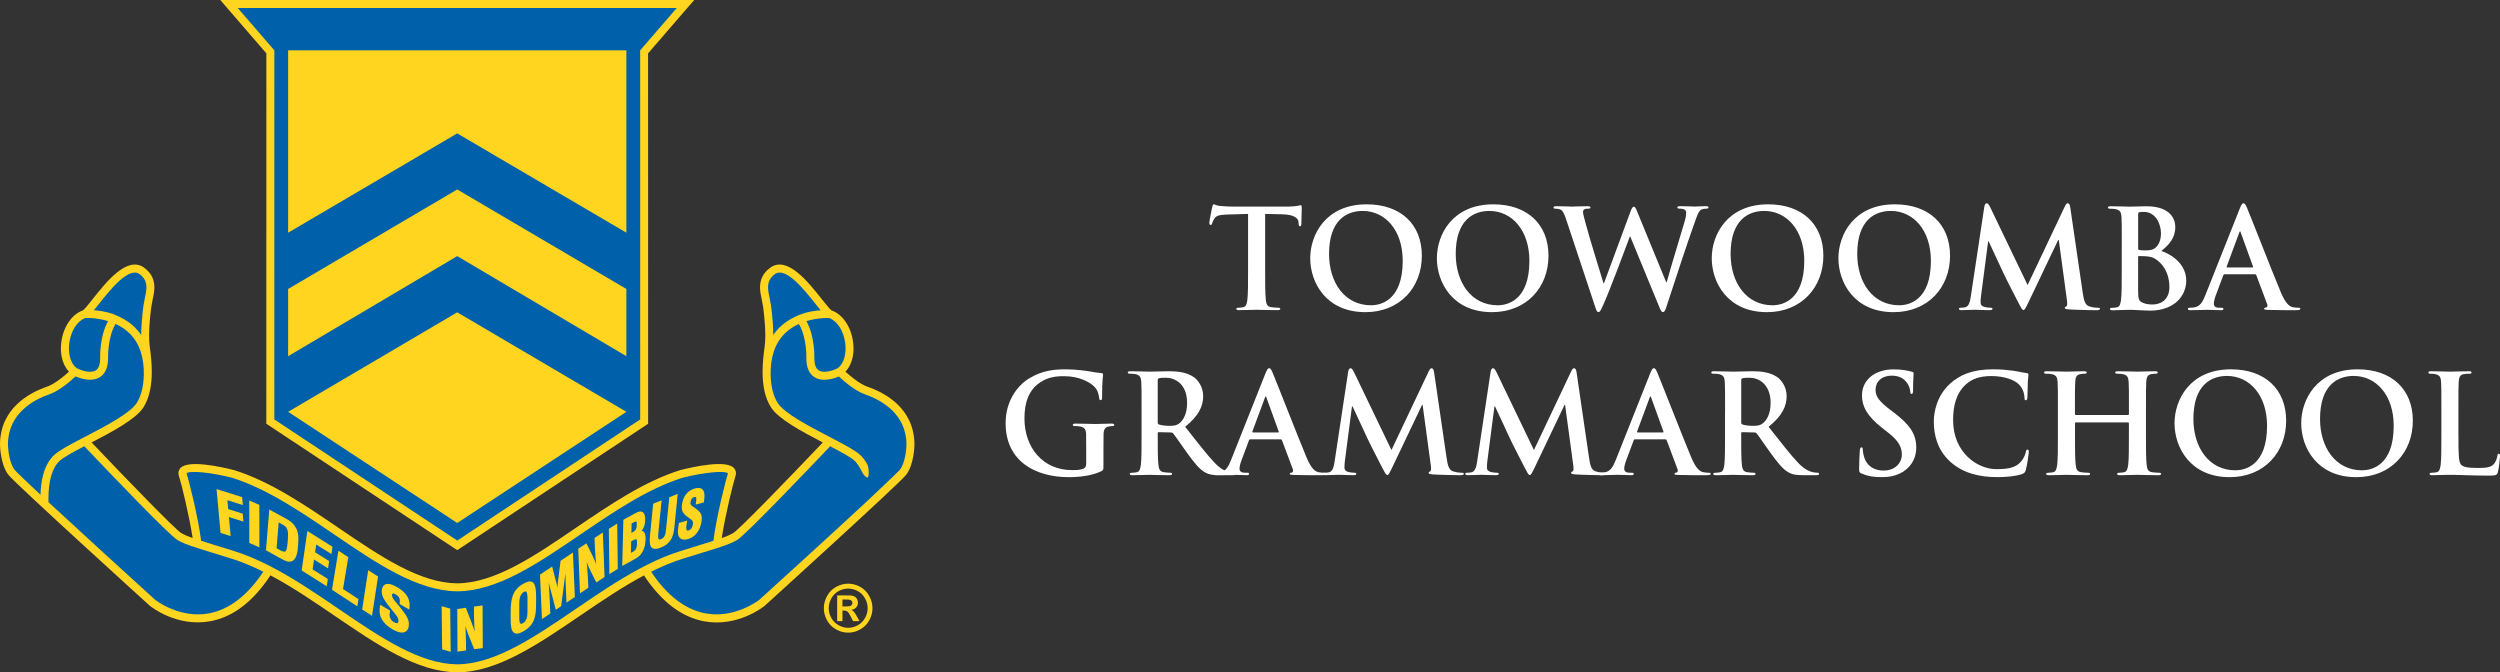 <?xml version="1.0" encoding="UTF-8"?>
<svg xmlns="http://www.w3.org/2000/svg" xmlns:xlink="http://www.w3.org/1999/xlink" width="264px" height="71px" viewBox="0 0 264 71" version="1.1">
  <rect x="0" y="0" width="264" height="71" fill="#333333" stroke="none"/>
  <title>EBE1017C-E24C-49E5-A0A3-01B1E6335F1C</title>
  <g id="Page-2" stroke="none" stroke-width="1" fill="none" fill-rule="evenodd">
    <g id="Website_Toowoomba-Grammar-School_Homepage" transform="translate(-128, -39)" fill-rule="nonzero">
      <g id="Nav" transform="translate(128, 14)">
        <g id="TGS_CMYK_REV_Landscape_svg" transform="translate(0, 25)">
          <g id="Group" transform="translate(106.194, 21.463)" fill="#FFFFFF">
            <path d="M25.602,1.129 L23.45,1.189 C22.614,1.218 22.269,1.29 22.051,1.607 C21.908,1.827 21.832,2.001 21.807,2.115 C21.778,2.229 21.736,2.288 21.647,2.288 C21.546,2.288 21.517,2.217 21.517,2.056 C21.517,1.823 21.79,0.503 21.82,0.385 C21.862,0.195 21.908,0.11 21.992,0.11 C22.105,0.11 22.253,0.254 22.614,0.283 C23.034,0.326 23.581,0.355 24.055,0.355 L29.771,0.355 C30.233,0.355 30.548,0.313 30.767,0.283 C30.981,0.241 31.099,0.211 31.158,0.211 C31.259,0.211 31.271,0.3 31.271,0.516 C31.271,0.821 31.229,1.823 31.229,2.2 C31.217,2.343 31.187,2.432 31.099,2.432 C30.985,2.432 30.956,2.36 30.939,2.14 L30.927,1.98 C30.897,1.603 30.506,1.197 29.225,1.167 L27.405,1.125 L27.405,7.081 C27.405,8.418 27.405,9.564 27.476,10.19 C27.518,10.596 27.607,10.918 28.039,10.973 C28.241,11.002 28.561,11.032 28.775,11.032 C28.935,11.032 29.006,11.074 29.006,11.146 C29.006,11.247 28.893,11.29 28.733,11.29 C27.779,11.29 26.871,11.247 26.468,11.247 C26.136,11.247 25.228,11.29 24.648,11.29 C24.459,11.29 24.358,11.247 24.358,11.146 C24.358,11.074 24.417,11.032 24.589,11.032 C24.808,11.032 24.98,11.002 25.11,10.973 C25.4,10.913 25.484,10.596 25.53,10.173 C25.602,9.564 25.602,8.418 25.602,7.081 L25.602,1.129 L25.602,1.129 Z" id="Path"></path>
            <path d="M32.166,5.808 C32.166,3.325 33.797,0.114 38.126,0.114 C41.719,0.114 43.954,2.221 43.954,5.545 C43.954,8.87 41.647,11.501 37.983,11.501 C33.839,11.497 32.166,8.375 32.166,5.808 Z M41.933,6.083 C41.933,2.83 40.071,0.812 37.705,0.812 C36.045,0.812 34.154,1.743 34.154,5.359 C34.154,8.38 35.814,10.774 38.584,10.774 C39.596,10.774 41.933,10.279 41.933,6.083 Z" id="Shape"></path>
            <path d="M45.539,5.808 C45.539,3.325 47.169,0.114 51.498,0.114 C55.091,0.114 57.327,2.221 57.327,5.545 C57.327,8.87 55.02,11.501 51.355,11.501 C47.211,11.497 45.539,8.375 45.539,5.808 Z M55.31,6.083 C55.31,2.83 53.448,0.812 51.082,0.812 C49.422,0.812 47.531,1.743 47.531,5.359 C47.531,8.38 49.191,10.774 51.96,10.774 C52.969,10.774 55.31,10.279 55.31,6.083 Z" id="Shape"></path>
            <path d="M59.201,1.739 C59.029,1.201 58.869,0.85 58.668,0.706 C58.508,0.605 58.222,0.575 58.092,0.575 C57.949,0.575 57.861,0.563 57.861,0.444 C57.861,0.343 57.974,0.313 58.18,0.313 C58.932,0.313 59.722,0.355 59.853,0.355 C59.983,0.355 60.618,0.313 61.454,0.313 C61.656,0.313 61.756,0.355 61.756,0.444 C61.756,0.563 61.643,0.575 61.496,0.575 C61.382,0.575 61.235,0.575 61.134,0.634 C61.004,0.694 60.975,0.795 60.975,0.952 C60.975,1.142 61.118,1.637 61.294,2.288 C61.538,3.249 62.883,7.648 63.139,8.46 L63.181,8.46 L65.98,0.893 C66.123,0.486 66.224,0.368 66.341,0.368 C66.501,0.368 66.573,0.588 66.762,1.049 L69.762,8.354 L69.804,8.354 C70.065,7.381 71.216,3.549 71.725,1.848 C71.826,1.514 71.868,1.21 71.868,1.007 C71.868,0.774 71.738,0.571 71.174,0.571 C71.032,0.571 70.931,0.529 70.931,0.44 C70.931,0.338 71.044,0.309 71.263,0.309 C72.028,0.309 72.633,0.351 72.763,0.351 C72.864,0.351 73.486,0.309 73.961,0.309 C74.12,0.309 74.221,0.338 74.221,0.427 C74.221,0.529 74.15,0.571 74.02,0.571 C73.877,0.571 73.675,0.588 73.515,0.643 C73.171,0.774 73.011,1.354 72.708,2.183 C72.044,4.014 70.531,8.629 69.821,10.808 C69.661,11.315 69.59,11.489 69.401,11.489 C69.258,11.489 69.17,11.315 68.955,10.778 L65.955,3.502 L65.925,3.502 C65.652,4.243 63.732,9.382 63.114,10.719 C62.841,11.315 62.769,11.489 62.593,11.489 C62.45,11.489 62.391,11.328 62.261,10.951 L59.201,1.739 Z" id="Path"></path>
            <path d="M74.566,5.808 C74.566,3.325 76.196,0.114 80.525,0.114 C84.118,0.114 86.354,2.221 86.354,5.545 C86.354,8.87 84.047,11.501 80.382,11.501 C76.243,11.497 74.566,8.375 74.566,5.808 Z M84.337,6.083 C84.337,2.83 82.475,0.812 80.109,0.812 C78.449,0.812 76.558,1.743 76.558,5.359 C76.558,8.38 78.218,10.774 80.987,10.774 C81.996,10.774 84.337,10.279 84.337,6.083 Z" id="Shape"></path>
            <path d="M87.943,5.808 C87.943,3.325 89.573,0.114 93.902,0.114 C97.495,0.114 99.731,2.221 99.731,5.545 C99.731,8.87 97.424,11.501 93.759,11.501 C89.615,11.497 87.943,8.375 87.943,5.808 Z M97.709,6.083 C97.709,2.83 95.848,0.812 93.482,0.812 C91.822,0.812 89.93,1.743 89.93,5.359 C89.93,8.38 91.59,10.774 94.36,10.774 C95.373,10.774 97.709,10.279 97.709,6.083 Z" id="Shape"></path>
            <path d="M103.349,0.376 C103.391,0.131 103.479,0 103.593,0 C103.706,0 103.795,0.072 103.984,0.448 L107.921,8.638 L111.847,0.347 C111.964,0.114 112.036,0 112.166,0 C112.296,0 112.38,0.144 112.427,0.448 L113.738,9.424 C113.868,10.338 114.011,10.761 114.444,10.892 C114.864,11.023 115.15,11.036 115.339,11.036 C115.469,11.036 115.57,11.049 115.57,11.138 C115.57,11.252 115.398,11.298 115.196,11.298 C114.835,11.298 112.843,11.256 112.267,11.209 C111.935,11.18 111.847,11.138 111.847,11.049 C111.847,10.977 111.906,10.934 112.006,10.888 C112.095,10.858 112.137,10.668 112.078,10.262 L111.212,3.87 L111.153,3.87 L108.01,10.465 C107.678,11.146 107.606,11.277 107.476,11.277 C107.346,11.277 107.203,10.985 106.972,10.55 C106.627,9.881 105.484,7.66 105.312,7.254 C105.181,6.95 104.316,5.118 103.811,4.031 L103.753,4.031 L103,9.809 C102.971,10.072 102.958,10.258 102.958,10.49 C102.958,10.765 103.147,10.896 103.391,10.956 C103.652,11.015 103.853,11.028 103.996,11.028 C104.114,11.028 104.215,11.057 104.215,11.129 C104.215,11.26 104.085,11.29 103.87,11.29 C103.265,11.29 102.614,11.247 102.357,11.247 C102.084,11.247 101.391,11.29 100.928,11.29 C100.786,11.29 100.668,11.26 100.668,11.129 C100.668,11.057 100.756,11.028 100.899,11.028 C101.012,11.028 101.113,11.028 101.332,10.985 C101.735,10.896 101.853,10.334 101.924,9.839 L103.349,0.376 Z" id="Path"></path>
            <path d="M117.865,4.53 C117.865,2.322 117.865,1.916 117.835,1.451 C117.806,0.956 117.692,0.723 117.213,0.622 C117.096,0.592 116.852,0.58 116.65,0.58 C116.49,0.58 116.406,0.55 116.406,0.448 C116.406,0.347 116.507,0.317 116.722,0.317 C117.486,0.317 118.394,0.36 118.684,0.36 C119.39,0.36 119.953,0.317 120.445,0.317 C123.055,0.317 123.517,1.726 123.517,2.496 C123.517,3.684 122.841,4.399 122.046,5.038 C123.231,5.444 124.673,6.476 124.673,8.177 C124.673,9.729 123.475,11.341 120.819,11.341 C120.647,11.341 120.227,11.311 119.811,11.298 C119.378,11.269 118.945,11.256 118.726,11.256 C118.567,11.256 118.251,11.256 117.903,11.273 C117.571,11.273 117.197,11.302 116.907,11.302 C116.717,11.302 116.617,11.26 116.617,11.159 C116.617,11.087 116.675,11.044 116.848,11.044 C117.062,11.044 117.239,11.015 117.369,10.985 C117.659,10.926 117.73,10.609 117.789,10.186 C117.861,9.577 117.861,8.43 117.861,7.094 L117.861,4.53 L117.865,4.53 Z M119.596,4.776 C119.596,4.894 119.638,4.919 119.697,4.936 C119.827,4.966 120.042,4.979 120.374,4.979 C120.849,4.979 121.168,4.919 121.412,4.704 C121.786,4.399 122.004,3.875 122.004,3.164 C122.004,2.191 121.441,0.914 120.201,0.914 C120,0.914 119.869,0.914 119.726,0.943 C119.626,0.973 119.596,1.032 119.596,1.189 L119.596,4.776 L119.596,4.776 Z M121.5,5.939 C121.197,5.719 120.865,5.617 120.302,5.592 C120.042,5.575 119.899,5.575 119.68,5.575 C119.621,5.575 119.592,5.605 119.592,5.677 L119.592,9.12 C119.592,10.08 119.634,10.325 120.096,10.516 C120.487,10.676 120.819,10.689 121.151,10.689 C121.798,10.689 122.895,10.342 122.895,8.832 C122.899,7.927 122.597,6.704 121.5,5.939 Z" id="Shape"></path>
            <path d="M128.712,7.504 C128.64,7.504 128.611,7.534 128.581,7.622 L127.804,9.699 C127.661,10.063 127.589,10.41 127.589,10.588 C127.589,10.85 127.72,11.036 128.165,11.036 L128.38,11.036 C128.552,11.036 128.598,11.066 128.598,11.15 C128.598,11.269 128.51,11.294 128.354,11.294 C127.892,11.294 127.27,11.252 126.825,11.252 C126.665,11.252 125.871,11.294 125.123,11.294 C124.933,11.294 124.849,11.264 124.849,11.15 C124.849,11.061 124.908,11.036 125.022,11.036 C125.152,11.036 125.354,11.019 125.467,11.006 C126.131,10.918 126.404,10.427 126.694,9.699 L130.317,0.58 C130.489,0.161 130.577,0 130.72,0 C130.851,0 130.935,0.131 131.082,0.465 C131.426,1.265 133.738,7.187 134.658,9.395 C135.204,10.702 135.625,10.905 135.927,10.977 C136.142,11.019 136.36,11.036 136.532,11.036 C136.646,11.036 136.722,11.049 136.722,11.15 C136.722,11.269 136.591,11.294 136.058,11.294 C135.536,11.294 134.486,11.294 133.33,11.264 C133.07,11.247 132.897,11.247 132.897,11.146 C132.897,11.057 132.956,11.032 133.099,11.015 C133.2,10.985 133.301,10.854 133.229,10.681 L132.074,7.601 C132.044,7.529 132.002,7.5 131.931,7.5 L128.712,7.5 L128.712,7.504 Z M131.657,6.781 C131.729,6.781 131.746,6.738 131.729,6.692 L130.43,3.105 C130.418,3.046 130.401,2.974 130.359,2.974 C130.317,2.974 130.287,3.046 130.271,3.105 L128.943,6.679 C128.93,6.738 128.943,6.781 129.001,6.781 L131.657,6.781 Z" id="Shape"></path>
            <path d="M10.33,27.749 C10.33,28.142 10.317,28.172 10.141,28.273 C9.204,28.768 7.787,28.925 6.665,28.925 C3.131,28.925 0,27.241 0,23.231 C0,20.909 1.198,19.28 2.509,18.481 C3.896,17.639 5.178,17.537 6.392,17.537 C7.388,17.537 8.657,17.711 8.947,17.77 C9.25,17.829 9.754,17.914 10.086,17.931 C10.258,17.948 10.288,18.003 10.288,18.104 C10.288,18.265 10.187,18.671 10.187,20.486 C10.187,20.718 10.145,20.79 10.027,20.79 C9.926,20.79 9.897,20.718 9.884,20.6 C9.842,20.266 9.771,19.8 9.393,19.394 C8.96,18.929 7.804,18.261 6.174,18.261 C5.379,18.261 4.329,18.32 3.316,19.162 C2.509,19.843 1.988,20.934 1.988,22.719 C1.988,25.841 3.963,28.18 7.01,28.18 C7.384,28.18 7.888,28.18 8.237,28.019 C8.451,27.918 8.51,27.727 8.51,27.482 L8.51,26.116 C8.51,25.388 8.51,24.838 8.498,24.403 C8.485,23.908 8.355,23.675 7.876,23.574 C7.762,23.544 7.514,23.531 7.312,23.531 C7.182,23.531 7.094,23.502 7.094,23.413 C7.094,23.299 7.195,23.269 7.396,23.269 C8.149,23.269 9.056,23.311 9.489,23.311 C9.935,23.311 10.7,23.269 11.179,23.269 C11.368,23.269 11.469,23.299 11.469,23.413 C11.469,23.502 11.381,23.531 11.28,23.531 C11.166,23.531 11.061,23.548 10.889,23.574 C10.498,23.646 10.355,23.895 10.342,24.403 C10.33,24.838 10.33,25.418 10.33,26.145 L10.33,27.749 L10.33,27.749 Z" id="Path"></path>
            <path d="M14.356,21.954 C14.356,19.745 14.356,19.339 14.326,18.874 C14.297,18.379 14.184,18.147 13.705,18.045 C13.591,18.015 13.343,18.003 13.141,18.003 C12.982,18.003 12.898,17.973 12.898,17.872 C12.898,17.77 12.998,17.74 13.217,17.74 C13.982,17.74 14.89,17.783 15.192,17.783 C15.684,17.783 16.781,17.74 17.226,17.74 C18.134,17.74 19.101,17.829 19.882,18.367 C20.286,18.641 20.861,19.382 20.861,20.355 C20.861,21.429 20.416,22.419 18.958,23.607 C20.244,25.236 21.235,26.526 22.089,27.427 C22.895,28.269 23.488,28.37 23.707,28.413 C23.866,28.442 23.997,28.455 24.11,28.455 C24.223,28.455 24.282,28.497 24.282,28.573 C24.282,28.688 24.181,28.717 24.009,28.717 L22.639,28.717 C21.832,28.717 21.471,28.645 21.097,28.442 C20.475,28.108 19.928,27.427 19.122,26.31 C18.546,25.511 17.882,24.525 17.693,24.305 C17.621,24.217 17.533,24.204 17.432,24.204 L16.176,24.174 C16.104,24.174 16.062,24.204 16.062,24.288 L16.062,24.492 C16.062,25.841 16.062,26.991 16.134,27.601 C16.176,28.024 16.264,28.341 16.697,28.4 C16.915,28.43 17.23,28.459 17.403,28.459 C17.516,28.459 17.575,28.502 17.575,28.578 C17.575,28.679 17.474,28.721 17.285,28.721 C16.449,28.721 15.381,28.679 15.163,28.679 C14.89,28.679 13.978,28.721 13.402,28.721 C13.213,28.721 13.112,28.679 13.112,28.578 C13.112,28.506 13.171,28.459 13.343,28.459 C13.562,28.459 13.734,28.43 13.864,28.4 C14.154,28.341 14.226,28.024 14.284,27.601 C14.356,26.991 14.356,25.845 14.356,24.508 L14.356,21.954 L14.356,21.954 Z M16.058,23.1 C16.058,23.261 16.087,23.316 16.188,23.362 C16.491,23.464 16.924,23.506 17.285,23.506 C17.861,23.506 18.05,23.447 18.311,23.261 C18.743,22.939 19.164,22.275 19.164,21.082 C19.164,19.018 17.806,18.426 16.957,18.426 C16.596,18.426 16.335,18.438 16.192,18.485 C16.092,18.515 16.062,18.574 16.062,18.688 L16.062,23.1 L16.058,23.1 Z" id="Shape"></path>
            <path d="M25.825,24.931 C25.753,24.931 25.724,24.961 25.694,25.046 L24.917,27.123 C24.774,27.486 24.698,27.833 24.698,28.007 C24.698,28.269 24.829,28.455 25.274,28.455 L25.493,28.455 C25.665,28.455 25.707,28.485 25.707,28.573 C25.707,28.688 25.619,28.717 25.463,28.717 C25.001,28.717 24.379,28.675 23.934,28.675 C23.774,28.675 22.98,28.717 22.231,28.717 C22.042,28.717 21.958,28.688 21.958,28.573 C21.958,28.485 22.017,28.455 22.131,28.455 C22.261,28.455 22.463,28.438 22.576,28.425 C23.24,28.337 23.513,27.846 23.803,27.118 L27.426,17.999 C27.598,17.576 27.686,17.419 27.829,17.419 C27.96,17.419 28.048,17.55 28.191,17.884 C28.535,18.684 30.847,24.61 31.767,26.818 C32.313,28.125 32.734,28.328 33.036,28.4 C33.255,28.442 33.469,28.459 33.641,28.459 C33.755,28.459 33.831,28.476 33.831,28.578 C33.831,28.692 33.7,28.721 33.167,28.721 C32.645,28.721 31.595,28.721 30.439,28.692 C30.179,28.679 30.006,28.679 30.006,28.578 C30.006,28.489 30.065,28.459 30.208,28.447 C30.309,28.417 30.41,28.286 30.338,28.112 L29.183,25.033 C29.153,24.961 29.111,24.931 29.04,24.931 L25.825,24.931 Z M28.771,24.204 C28.842,24.204 28.859,24.162 28.842,24.115 L27.544,20.528 C27.531,20.469 27.514,20.397 27.472,20.397 C27.43,20.397 27.401,20.469 27.384,20.528 L26.056,24.102 C26.043,24.162 26.056,24.204 26.115,24.204 L28.771,24.204 Z" id="Shape"></path>
            <path d="M36.171,17.8 C36.213,17.554 36.302,17.423 36.415,17.423 C36.529,17.423 36.617,17.495 36.806,17.872 L40.744,26.061 L44.669,17.77 C44.782,17.537 44.858,17.423 44.988,17.423 C45.119,17.423 45.203,17.567 45.249,17.872 L46.56,26.848 C46.69,27.761 46.833,28.184 47.266,28.315 C47.686,28.447 47.972,28.459 48.161,28.459 C48.292,28.459 48.392,28.476 48.392,28.561 C48.392,28.679 48.22,28.721 48.018,28.721 C47.657,28.721 45.665,28.679 45.089,28.633 C44.757,28.603 44.669,28.561 44.669,28.472 C44.669,28.4 44.728,28.353 44.829,28.311 C44.917,28.282 44.959,28.095 44.9,27.685 L44.034,21.294 L43.975,21.294 L40.832,27.888 C40.5,28.569 40.429,28.7 40.298,28.7 C40.168,28.7 40.025,28.408 39.794,27.973 C39.449,27.304 38.306,25.084 38.134,24.678 C38.004,24.373 37.138,22.541 36.634,21.454 L36.575,21.454 L35.823,27.237 C35.793,27.499 35.781,27.685 35.781,27.918 C35.781,28.193 35.97,28.324 36.213,28.383 C36.474,28.442 36.676,28.455 36.819,28.455 C36.932,28.455 37.037,28.485 37.037,28.557 C37.037,28.688 36.907,28.717 36.692,28.717 C36.087,28.717 35.436,28.675 35.175,28.675 C34.902,28.675 34.209,28.717 33.746,28.717 C33.604,28.717 33.486,28.688 33.486,28.557 C33.486,28.485 33.574,28.455 33.717,28.455 C33.831,28.455 33.931,28.455 34.15,28.413 C34.553,28.324 34.671,27.761 34.742,27.266 L36.171,17.8 Z" id="Path"></path>
            <path d="M51.216,17.8 C51.259,17.554 51.347,17.423 51.46,17.423 C51.574,17.423 51.662,17.495 51.851,17.872 L55.789,26.061 L59.714,17.77 C59.828,17.537 59.903,17.423 60.033,17.423 C60.164,17.423 60.248,17.567 60.294,17.872 L61.605,26.848 C61.735,27.761 61.878,28.184 62.311,28.315 C62.731,28.447 63.017,28.459 63.206,28.459 C63.337,28.459 63.437,28.476 63.437,28.561 C63.437,28.679 63.265,28.721 63.063,28.721 C62.702,28.721 60.71,28.679 60.134,28.633 C59.802,28.603 59.714,28.561 59.714,28.472 C59.714,28.4 59.773,28.353 59.874,28.311 C59.962,28.282 60.004,28.095 59.945,27.685 L59.079,21.294 L59.021,21.294 L55.877,27.888 C55.545,28.569 55.474,28.7 55.343,28.7 C55.213,28.7 55.07,28.408 54.839,27.973 C54.494,27.304 53.351,25.084 53.179,24.678 C53.049,24.373 52.183,22.541 51.679,21.454 L51.62,21.454 L50.868,27.237 C50.838,27.499 50.826,27.685 50.826,27.918 C50.826,28.193 51.015,28.324 51.259,28.383 C51.519,28.442 51.721,28.455 51.864,28.455 C51.977,28.455 52.082,28.485 52.082,28.557 C52.082,28.688 51.952,28.717 51.738,28.717 C51.132,28.717 50.481,28.675 50.225,28.675 C49.952,28.675 49.258,28.717 48.796,28.717 C48.653,28.717 48.535,28.688 48.535,28.557 C48.535,28.485 48.624,28.455 48.766,28.455 C48.88,28.455 48.981,28.455 49.199,28.413 C49.603,28.324 49.72,27.761 49.792,27.266 L51.216,17.8 Z" id="Path"></path>
            <path d="M66.451,24.931 C66.379,24.931 66.35,24.961 66.32,25.046 L65.543,27.123 C65.4,27.486 65.324,27.833 65.324,28.007 C65.324,28.269 65.455,28.455 65.9,28.455 L66.119,28.455 C66.291,28.455 66.333,28.485 66.333,28.573 C66.333,28.688 66.245,28.717 66.089,28.717 C65.627,28.717 65.009,28.675 64.56,28.675 C64.4,28.675 63.606,28.717 62.858,28.717 C62.668,28.717 62.584,28.688 62.584,28.573 C62.584,28.485 62.643,28.455 62.757,28.455 C62.887,28.455 63.089,28.438 63.202,28.425 C63.866,28.337 64.139,27.846 64.429,27.118 L68.052,17.999 C68.224,17.576 68.312,17.419 68.455,17.419 C68.586,17.419 68.674,17.55 68.817,17.884 C69.161,18.684 71.473,24.61 72.393,26.818 C72.939,28.125 73.36,28.328 73.662,28.4 C73.877,28.442 74.095,28.459 74.267,28.459 C74.381,28.459 74.457,28.476 74.457,28.578 C74.457,28.692 74.326,28.721 73.793,28.721 C73.271,28.721 72.221,28.721 71.065,28.692 C70.805,28.679 70.632,28.679 70.632,28.578 C70.632,28.489 70.691,28.459 70.834,28.447 C70.935,28.417 71.036,28.286 70.964,28.112 L69.809,25.033 C69.779,24.961 69.737,24.931 69.666,24.931 L66.451,24.931 Z M69.397,24.204 C69.468,24.204 69.485,24.162 69.468,24.115 L68.17,20.528 C68.157,20.469 68.14,20.397 68.098,20.397 C68.056,20.397 68.027,20.469 68.01,20.528 L66.682,24.102 C66.669,24.162 66.682,24.204 66.741,24.204 L69.397,24.204 Z" id="Shape"></path>
            <path d="M75.974,21.954 C75.974,19.745 75.974,19.339 75.944,18.874 C75.915,18.379 75.801,18.147 75.322,18.045 C75.205,18.015 74.961,18.003 74.759,18.003 C74.599,18.003 74.515,17.973 74.515,17.872 C74.515,17.77 74.616,17.74 74.831,17.74 C75.595,17.74 76.503,17.783 76.806,17.783 C77.298,17.783 78.394,17.74 78.84,17.74 C79.748,17.74 80.714,17.829 81.496,18.367 C81.899,18.641 82.475,19.382 82.475,20.355 C82.475,21.429 82.03,22.419 80.571,23.607 C81.857,25.236 82.849,26.526 83.702,27.427 C84.509,28.269 85.102,28.37 85.32,28.413 C85.48,28.442 85.61,28.455 85.724,28.455 C85.841,28.455 85.896,28.497 85.896,28.573 C85.896,28.688 85.795,28.717 85.623,28.717 L84.253,28.717 C83.446,28.717 83.084,28.645 82.71,28.442 C82.088,28.108 81.542,27.427 80.735,26.31 C80.159,25.511 79.495,24.525 79.306,24.305 C79.235,24.217 79.147,24.204 79.046,24.204 L77.789,24.174 C77.718,24.174 77.676,24.204 77.676,24.288 L77.676,24.492 C77.676,25.841 77.676,26.991 77.747,27.601 C77.789,28.024 77.877,28.341 78.31,28.4 C78.525,28.43 78.844,28.459 79.016,28.459 C79.13,28.459 79.189,28.502 79.189,28.578 C79.189,28.679 79.088,28.721 78.899,28.721 C78.062,28.721 76.995,28.679 76.776,28.679 C76.503,28.679 75.595,28.721 75.016,28.721 C74.826,28.721 74.726,28.679 74.726,28.578 C74.726,28.506 74.784,28.459 74.957,28.459 C75.171,28.459 75.348,28.43 75.478,28.4 C75.768,28.341 75.839,28.024 75.898,27.601 C75.969,26.991 75.969,25.845 75.969,24.508 L75.969,21.954 L75.974,21.954 Z M77.676,23.1 C77.676,23.261 77.705,23.316 77.806,23.362 C78.109,23.464 78.541,23.506 78.903,23.506 C79.479,23.506 79.668,23.447 79.928,23.261 C80.361,22.939 80.781,22.275 80.781,21.082 C80.781,19.018 79.424,18.426 78.575,18.426 C78.214,18.426 77.953,18.438 77.81,18.485 C77.709,18.515 77.68,18.574 77.68,18.688 L77.68,23.1 L77.676,23.1 Z" id="Shape"></path>
            <path d="M90.401,28.548 C90.17,28.447 90.128,28.375 90.128,28.053 C90.128,27.254 90.187,26.382 90.199,26.15 C90.212,25.93 90.258,25.773 90.372,25.773 C90.502,25.773 90.515,25.904 90.515,26.019 C90.515,26.209 90.573,26.513 90.645,26.759 C90.96,27.833 91.813,28.227 92.708,28.227 C94.007,28.227 94.641,27.343 94.641,26.573 C94.641,25.862 94.427,25.194 93.229,24.25 L92.565,23.73 C90.977,22.482 90.43,21.463 90.43,20.287 C90.43,18.688 91.758,17.542 93.763,17.542 C94.7,17.542 95.305,17.685 95.684,17.787 C95.814,17.817 95.885,17.859 95.885,17.96 C95.885,18.151 95.827,18.57 95.827,19.703 C95.827,20.025 95.785,20.139 95.667,20.139 C95.566,20.139 95.524,20.05 95.524,19.877 C95.524,19.745 95.453,19.297 95.15,18.916 C94.936,18.641 94.515,18.206 93.578,18.206 C92.511,18.206 91.864,18.832 91.864,19.703 C91.864,20.372 92.196,20.879 93.393,21.797 L93.797,22.102 C95.541,23.421 96.163,24.424 96.163,25.803 C96.163,26.645 95.848,27.647 94.805,28.328 C94.082,28.793 93.276,28.925 92.511,28.925 C91.67,28.925 91.023,28.823 90.401,28.548 Z" id="Path"></path>
            <path d="M99.806,27.343 C98.394,26.095 98.016,24.466 98.016,23.058 C98.016,22.072 98.319,20.355 99.706,19.077 C100.744,18.117 102.114,17.537 104.265,17.537 C105.16,17.537 105.694,17.597 106.358,17.681 C106.904,17.753 107.367,17.884 107.8,17.927 C107.959,17.944 108.014,18.015 108.014,18.1 C108.014,18.214 107.972,18.392 107.943,18.899 C107.913,19.377 107.93,20.177 107.9,20.469 C107.884,20.689 107.858,20.803 107.728,20.803 C107.611,20.803 107.585,20.689 107.585,20.486 C107.573,20.037 107.384,19.526 107.022,19.149 C106.547,18.641 105.421,18.248 104.093,18.248 C102.836,18.248 102.017,18.565 101.382,19.149 C100.327,20.122 100.054,21.501 100.054,22.91 C100.054,26.365 102.664,28.079 104.597,28.079 C105.883,28.079 106.661,27.935 107.236,27.266 C107.48,26.991 107.669,26.568 107.728,26.306 C107.77,26.074 107.8,26.014 107.917,26.014 C108.018,26.014 108.048,26.116 108.048,26.234 C108.048,26.408 107.875,27.672 107.732,28.167 C107.661,28.413 107.602,28.485 107.358,28.586 C106.783,28.819 105.686,28.92 104.761,28.92 C102.778,28.925 101.122,28.489 99.806,27.343 Z" id="Path"></path>
            <path d="M118.533,22.36 C118.575,22.36 118.621,22.33 118.621,22.258 L118.621,21.954 C118.621,19.745 118.621,19.339 118.592,18.874 C118.562,18.379 118.449,18.147 117.97,18.045 C117.852,18.015 117.608,18.003 117.407,18.003 C117.247,18.003 117.163,17.973 117.163,17.872 C117.163,17.77 117.264,17.74 117.465,17.74 C118.243,17.74 119.155,17.783 119.542,17.783 C119.886,17.783 120.798,17.74 121.361,17.74 C121.563,17.74 121.664,17.77 121.664,17.872 C121.664,17.973 121.576,18.003 121.403,18.003 C121.29,18.003 121.16,18.015 120.983,18.045 C120.592,18.117 120.479,18.362 120.449,18.874 C120.42,19.339 120.42,19.745 120.42,21.954 L120.42,24.508 C120.42,25.845 120.42,26.991 120.491,27.617 C120.533,28.024 120.622,28.341 121.054,28.4 C121.256,28.43 121.576,28.459 121.79,28.459 C121.95,28.459 122.021,28.502 122.021,28.578 C122.021,28.679 121.903,28.721 121.731,28.721 C120.794,28.721 119.886,28.679 119.479,28.679 C119.147,28.679 118.239,28.721 117.676,28.721 C117.474,28.721 117.373,28.679 117.373,28.578 C117.373,28.506 117.432,28.459 117.604,28.459 C117.818,28.459 117.995,28.43 118.125,28.4 C118.415,28.341 118.487,28.024 118.546,27.601 C118.617,26.991 118.617,25.845 118.617,24.508 L118.617,23.231 C118.617,23.172 118.575,23.142 118.529,23.142 L113.015,23.142 C112.973,23.142 112.927,23.159 112.927,23.231 L112.927,24.508 C112.927,25.845 112.927,26.991 112.998,27.617 C113.04,28.024 113.128,28.341 113.561,28.4 C113.763,28.43 114.082,28.459 114.297,28.459 C114.456,28.459 114.528,28.502 114.528,28.578 C114.528,28.679 114.41,28.721 114.238,28.721 C113.301,28.721 112.393,28.679 111.985,28.679 C111.653,28.679 110.746,28.721 110.166,28.721 C109.977,28.721 109.876,28.679 109.876,28.578 C109.876,28.506 109.935,28.459 110.107,28.459 C110.321,28.459 110.498,28.43 110.628,28.4 C110.918,28.341 110.989,28.024 111.048,27.601 C111.12,26.991 111.12,25.845 111.12,24.508 L111.12,21.954 C111.12,19.745 111.12,19.339 111.09,18.874 C111.061,18.379 110.947,18.147 110.468,18.045 C110.351,18.015 110.107,18.003 109.905,18.003 C109.745,18.003 109.661,17.973 109.661,17.872 C109.661,17.77 109.762,17.74 109.964,17.74 C110.741,17.74 111.653,17.783 112.04,17.783 C112.385,17.783 113.297,17.74 113.86,17.74 C114.061,17.74 114.162,17.77 114.162,17.872 C114.162,17.973 114.074,18.003 113.902,18.003 C113.788,18.003 113.658,18.015 113.481,18.045 C113.091,18.117 112.977,18.362 112.948,18.874 C112.918,19.339 112.918,19.745 112.918,21.954 L112.918,22.258 C112.918,22.33 112.96,22.36 113.007,22.36 L118.533,22.36 L118.533,22.36 Z" id="Path"></path>
            <path d="M123.437,23.231 C123.437,20.748 125.068,17.537 129.397,17.537 C132.99,17.537 135.225,19.644 135.225,22.969 C135.225,26.293 132.918,28.925 129.254,28.925 C125.114,28.925 123.437,25.803 123.437,23.231 Z M133.208,23.506 C133.208,20.253 131.347,18.235 128.98,18.235 C127.32,18.235 125.429,19.166 125.429,22.783 C125.429,25.803 127.089,28.201 129.859,28.201 C130.872,28.197 133.208,27.706 133.208,23.506 Z" id="Shape"></path>
            <path d="M136.814,23.231 C136.814,20.748 138.445,17.537 142.773,17.537 C146.366,17.537 148.602,19.644 148.602,22.969 C148.602,26.293 146.295,28.925 142.63,28.925 C138.487,28.925 136.814,25.803 136.814,23.231 Z M146.581,23.506 C146.581,20.253 144.719,18.235 142.353,18.235 C140.693,18.235 138.802,19.166 138.802,22.783 C138.802,25.803 140.462,28.201 143.231,28.201 C144.244,28.197 146.581,27.706 146.581,23.506 Z" id="Shape"></path>
            <path d="M153.418,24.508 C153.418,26.365 153.418,27.368 153.721,27.63 C153.965,27.85 154.343,27.952 155.465,27.952 C156.23,27.952 156.793,27.935 157.154,27.546 C157.327,27.355 157.499,26.949 157.528,26.674 C157.541,26.543 157.57,26.454 157.688,26.454 C157.789,26.454 157.806,26.526 157.806,26.7 C157.806,26.86 157.705,27.947 157.587,28.37 C157.499,28.688 157.428,28.764 156.679,28.764 C155.641,28.764 154.889,28.734 154.242,28.721 C153.595,28.692 153.074,28.679 152.481,28.679 C152.321,28.679 152.006,28.679 151.657,28.692 C151.325,28.692 150.951,28.721 150.661,28.721 C150.472,28.721 150.371,28.679 150.371,28.578 C150.371,28.506 150.43,28.459 150.603,28.459 C150.817,28.459 150.993,28.43 151.124,28.4 C151.414,28.341 151.485,28.024 151.544,27.601 C151.615,26.991 151.615,25.845 151.615,24.508 L151.615,21.954 C151.615,19.745 151.615,19.339 151.586,18.874 C151.557,18.379 151.443,18.147 150.964,18.045 C150.846,18.015 150.674,18.003 150.489,18.003 C150.329,18.003 150.245,17.973 150.245,17.872 C150.245,17.77 150.346,17.74 150.561,17.74 C151.237,17.74 152.149,17.783 152.536,17.783 C152.88,17.783 153.935,17.74 154.498,17.74 C154.7,17.74 154.801,17.77 154.801,17.872 C154.801,17.973 154.713,18.003 154.54,18.003 C154.381,18.003 154.15,18.015 153.977,18.045 C153.586,18.117 153.473,18.362 153.444,18.874 C153.414,19.339 153.414,19.745 153.414,21.954 L153.414,24.508 L153.418,24.508 Z" id="Path"></path>
          </g>
          <g id="Group">
            <path d="M48.283,71 C52.519,70.966 56.772,68.069 61.277,65.002 C63.475,63.504 65.715,61.982 68.006,60.763 C69.834,63.53 71.96,65.158 74.339,65.607 C77.865,66.267 80.605,64.088 80.739,63.982 C81.311,63.462 94.797,51.225 95.65,50.184 C96.545,49.089 96.566,46.999 96.566,46.906 C96.524,43.099 93.444,41.475 91.611,40.84 C90.779,40.553 89.775,39.702 89.279,39.25 C89.821,38.67 90.132,37.812 90.132,36.809 C90.132,36.577 90.115,36.335 90.082,36.094 C89.863,34.478 88.964,33.176 87.791,32.77 L87.812,32.778 C87.657,32.689 87.182,32.093 86.799,31.611 C85.329,29.754 83.105,26.945 81.315,28.286 C80.483,28.903 80.26,29.639 80.26,30.346 C80.26,30.815 80.361,31.272 80.449,31.666 C80.449,31.666 80.571,32.325 80.575,32.347 C80.58,32.368 80.815,33.979 80.815,35.447 C80.815,35.87 80.794,36.28 80.744,36.636 C80.634,37.414 80.529,38.328 80.529,39.263 C80.529,40.608 80.739,41.991 81.441,43.053 C82.24,44.267 84.665,45.565 86.888,46.724 C83.198,50.607 78.012,55.962 77.407,56.305 C77.075,56.491 76.713,56.648 76.217,56.821 C76.57,54.461 77.457,50.874 77.651,50.328 C77.819,49.867 77.634,49.571 77.508,49.431 C76.701,48.53 73.288,49.275 71.834,49.643 C67.997,50.848 64.341,53.34 60.802,55.747 C56.407,58.742 52.255,61.571 48.279,61.601 C44.303,61.567 40.151,58.742 35.755,55.747 C32.217,53.34 28.565,50.848 24.724,49.643 C23.27,49.275 19.857,48.535 19.05,49.431 C18.928,49.567 18.743,49.867 18.911,50.328 C19.105,50.87 19.992,54.461 20.345,56.821 C19.853,56.648 19.487,56.491 19.155,56.305 C18.55,55.962 13.368,50.607 9.674,46.724 C11.902,45.565 14.322,44.267 15.121,43.053 C15.818,41.987 16.029,40.603 16.029,39.263 C16.029,38.328 15.928,37.41 15.818,36.636 C15.768,36.28 15.747,35.87 15.747,35.447 C15.747,33.984 15.982,32.372 15.987,32.347 C15.991,32.325 16.113,31.666 16.113,31.666 C16.201,31.268 16.302,30.815 16.302,30.346 C16.302,29.644 16.075,28.908 15.247,28.286 C13.457,26.949 11.233,29.754 9.763,31.611 C9.38,32.093 8.905,32.689 8.754,32.778 L8.775,32.77 C7.602,33.176 6.699,34.478 6.48,36.094 C6.447,36.34 6.43,36.577 6.43,36.809 C6.43,37.812 6.741,38.67 7.283,39.25 C6.783,39.707 5.783,40.557 4.946,40.84 C3.122,41.466 0.042,43.095 0,46.898 C0,46.991 0.021,49.08 0.916,50.176 C1.769,51.216 15.251,63.454 15.827,63.974 C15.961,64.08 18.701,66.262 22.227,65.598 C24.61,65.154 26.737,63.526 28.561,60.755 C30.851,61.973 33.091,63.5 35.289,64.993 C39.794,68.069 44.047,70.966 48.283,71 Z" id="Path" fill="#FFD520"></path>
            <path d="M13.637,35.159 C14.705,36.183 15.226,37.681 15.188,39.605 C15.154,40.692 14.957,41.758 14.423,42.575 C13.721,43.649 11.162,44.99 9.073,46.077 L8.296,46.483 C7.178,47.067 6.253,47.579 5.787,47.989 C4.535,49.097 4.312,51.03 4.278,52.244 C2.803,50.87 1.769,49.884 1.563,49.634 C0.979,48.92 0.841,47.418 0.836,46.898 C0.874,43.619 3.597,42.19 5.22,41.636 C6.283,41.268 7.493,40.202 7.976,39.749 C8.51,39.977 9.662,40.358 10.519,39.842 C11.099,39.495 11.402,38.831 11.414,37.871 C11.414,37.824 11.343,35.621 12.208,34.204 C12.713,34.436 13.204,34.745 13.637,35.159 Z" id="Path" fill="#0060A9"></path>
            <path d="M11.935,33.159 C11.183,32.896 10.464,32.808 9.914,32.761 C10.061,32.583 10.225,32.376 10.422,32.127 C11.616,30.621 13.612,28.104 14.751,28.954 C15.301,29.369 15.465,29.838 15.465,30.342 C15.465,30.701 15.381,31.082 15.297,31.467 L15.159,32.228 C15.146,32.3 14.919,33.869 14.911,35.371 C14.705,35.075 14.478,34.796 14.213,34.542 C13.768,34.115 13.276,33.793 12.776,33.539 C12.679,33.468 11.935,33.159 11.935,33.159 Z" id="Path" fill="#0060A9"></path>
            <path d="M11.414,33.912 C10.498,35.544 10.574,37.769 10.578,37.888 C10.569,38.51 10.406,38.933 10.095,39.123 C9.527,39.466 8.502,39.081 8.119,38.89 C7.586,38.51 7.279,37.723 7.279,36.796 C7.279,36.602 7.291,36.403 7.321,36.2 C7.493,34.918 8.157,33.899 9.01,33.582 C9.262,33.569 10.279,33.565 11.414,33.912 Z" id="Path" fill="#0060A9"></path>
            <path d="M21.324,58.027 C21.635,58.124 21.979,58.23 22.37,58.352 L24.48,59.004 C25.602,59.355 26.711,59.829 27.808,60.374 C26.127,62.891 24.207,64.367 22.084,64.769 C18.941,65.361 16.398,63.352 16.373,63.331 C13.314,60.552 8.443,56.111 5.119,53.031 L5.119,53.027 C5.115,52.921 5.115,52.815 5.115,52.71 C5.115,50.722 5.526,49.347 6.342,48.628 C6.766,48.251 7.771,47.71 8.901,47.122 C11.292,49.639 17.89,56.55 18.748,57.033 C19.218,57.299 19.706,57.498 20.462,57.748 L21.324,58.027 Z" id="Path" fill="#0060A9"></path>
            <path d="M83.79,33.539 C83.29,33.789 82.799,34.115 82.353,34.542 C82.088,34.796 81.861,35.075 81.656,35.371 C81.651,33.869 81.42,32.3 81.412,32.228 L81.273,31.467 C81.185,31.082 81.105,30.701 81.105,30.342 C81.105,29.834 81.269,29.364 81.819,28.954 C82.958,28.104 84.955,30.625 86.148,32.127 C86.341,32.376 86.509,32.583 86.657,32.761 C86.106,32.808 85.387,32.901 84.635,33.159 C84.631,33.159 83.887,33.468 83.79,33.539 Z" id="Path" fill="#0060A9"></path>
            <path d="M87.56,33.582 C88.417,33.903 89.077,34.923 89.25,36.2 C89.279,36.403 89.292,36.602 89.292,36.796 C89.292,37.723 88.985,38.51 88.451,38.89 C88.069,39.085 87.043,39.466 86.476,39.123 C86.165,38.937 86.005,38.514 85.993,37.888 C85.997,37.769 86.072,35.544 85.156,33.912 C86.291,33.565 87.308,33.569 87.56,33.582 Z" id="Path" fill="#0060A9"></path>
            <path d="M91.447,53.031 C88.127,56.115 83.257,60.556 80.193,63.331 C80.168,63.352 77.621,65.361 74.482,64.769 C72.36,64.367 70.435,62.891 68.758,60.374 C69.855,59.829 70.968,59.355 72.086,59.004 L74.196,58.352 C74.587,58.23 74.931,58.124 75.242,58.027 L76.104,57.752 C76.856,57.502 77.348,57.303 77.819,57.037 C78.676,56.55 85.278,49.639 87.665,47.126 C88.796,47.718 89.8,48.26 90.225,48.632 C90.523,48.894 90.851,49.486 90.956,49.681 C91.082,49.918 91.17,50.193 91.561,50.434 C91.767,50.561 91.801,49.571 91.616,49.101 C91.41,48.687 91.132,48.306 90.779,47.993 C90.317,47.583 89.384,47.071 88.27,46.487 L87.493,46.081 C85.404,44.994 82.845,43.653 82.143,42.579 C81.609,41.767 81.412,40.697 81.378,39.609 C81.34,37.685 81.861,36.187 82.929,35.164 C83.362,34.745 83.858,34.44 84.358,34.212 C85.224,35.625 85.152,37.833 85.148,37.879 C85.16,38.84 85.463,39.504 86.043,39.851 C86.9,40.367 88.052,39.982 88.586,39.757 C89.069,40.21 90.283,41.276 91.342,41.644 C92.965,42.202 95.692,43.628 95.726,46.906 C95.721,47.426 95.587,48.928 94.999,49.643 C94.801,49.884 91.447,53.031 91.447,53.031 Z" id="Path" fill="#0060A9"></path>
            <path d="M48.283,70.154 C44.307,70.12 40.155,67.295 35.759,64.3 C33.562,62.802 31.317,61.275 29.014,60.044 L28.266,59.655 C27.102,59.071 25.926,58.572 24.732,58.196 L22.618,57.54 C22.076,57.371 21.626,57.236 21.24,57.109 C20.929,54.634 19.937,50.667 19.71,50.032 C19.71,50.032 19.702,50.002 19.697,49.986 C20.017,49.664 22.244,49.88 24.505,50.451 C28.203,51.614 31.805,54.067 35.293,56.44 C39.798,59.507 44.051,62.405 48.292,62.443 C52.528,62.409 56.781,59.511 61.286,56.44 C64.774,54.067 68.375,51.614 72.074,50.451 C74.335,49.88 76.562,49.668 76.877,49.986 C76.873,50.002 76.865,50.032 76.865,50.032 C76.638,50.667 75.646,54.634 75.335,57.109 C74.948,57.231 74.499,57.371 73.956,57.54 L71.843,58.196 C70.649,58.572 69.468,59.071 68.308,59.655 L67.56,60.044 C65.253,61.275 63.013,62.802 60.815,64.3 C56.411,67.295 52.259,70.124 48.283,70.154 Z" id="Path" fill="#0060A9"></path>
            <g transform="translate(23.261, 0)">
              <polygon id="Path" fill="#0060A9" points="5.283 44.52 5.287 5.478 0.92 0.423 49.124 0.423 44.761 5.478 44.766 44.52 25.022 57.591"></polygon>
              <path d="M48.203,0.846 L44.341,5.317 L44.345,44.292 L25.026,57.083 L5.707,44.292 L5.711,5.317 L1.845,0.846 L48.203,0.846 M50.048,0 L48.203,0 L1.845,0 L0,0 L1.21,1.4 L4.867,5.634 L4.862,44.292 L4.862,44.749 L5.241,44.998 L24.56,57.79 L25.022,58.094 L25.484,57.79 L44.803,44.998 L45.182,44.749 L45.182,44.292 L45.177,5.634 L48.834,1.4 L50.048,0 L50.048,0 Z" id="Shape" fill="#FFD520"></path>
            </g>
            <path d="M90.582,62.422 C90.905,62.599 91.162,62.853 91.347,63.183 C91.532,63.517 91.624,63.86 91.624,64.224 C91.624,64.583 91.532,64.926 91.351,65.256 C91.17,65.581 90.914,65.839 90.59,66.021 C90.267,66.203 89.926,66.296 89.569,66.296 C89.212,66.296 88.871,66.203 88.548,66.021 C88.224,65.839 87.968,65.581 87.787,65.256 C87.606,64.93 87.514,64.587 87.514,64.224 C87.514,63.86 87.606,63.517 87.791,63.183 C87.976,62.853 88.233,62.599 88.552,62.422 C88.876,62.244 89.212,62.155 89.565,62.155 C89.918,62.155 90.258,62.244 90.582,62.422 Z M88.3,61.969 C87.896,62.193 87.577,62.51 87.346,62.925 C87.115,63.34 86.997,63.771 86.997,64.224 C86.997,64.672 87.11,65.103 87.337,65.51 C87.564,65.916 87.88,66.237 88.287,66.465 C88.695,66.694 89.119,66.808 89.565,66.808 C90.01,66.808 90.439,66.694 90.842,66.465 C91.25,66.237 91.565,65.92 91.792,65.51 C92.019,65.103 92.133,64.672 92.133,64.224 C92.133,63.771 92.015,63.34 91.784,62.925 C91.553,62.51 91.233,62.193 90.83,61.969 C90.426,61.749 90.002,61.635 89.561,61.635 C89.128,61.639 88.707,61.749 88.3,61.969 Z M88.964,65.59 L88.964,64.473 L89.107,64.473 C89.262,64.473 89.388,64.511 89.489,64.587 C89.59,64.664 89.716,64.85 89.863,65.15 L90.082,65.59 L90.762,65.59 L90.46,65.044 C90.346,64.85 90.279,64.74 90.258,64.714 C90.178,64.613 90.119,64.541 90.073,64.507 C90.027,64.469 89.964,64.435 89.88,64.405 C90.107,64.372 90.283,64.287 90.409,64.147 C90.536,64.008 90.599,63.843 90.599,63.644 C90.599,63.5 90.565,63.373 90.498,63.255 C90.43,63.136 90.346,63.052 90.246,62.993 C90.145,62.933 90.002,62.9 89.821,62.883 C89.758,62.878 89.472,62.874 88.955,62.874 L88.405,62.874 L88.405,65.59 L88.964,65.59 Z M88.964,63.306 L89.182,63.306 C89.493,63.306 89.687,63.318 89.766,63.344 C89.846,63.369 89.905,63.411 89.951,63.471 C89.993,63.53 90.014,63.598 90.014,63.669 C90.014,63.746 89.993,63.818 89.947,63.877 C89.905,63.936 89.842,63.978 89.766,64.004 C89.691,64.029 89.498,64.042 89.182,64.042 L88.964,64.042 L88.964,63.306 Z" id="Shape" fill="#FFD520"></path>
            <g transform="translate(22.866, 51.527)" fill="#FFD520">
              <path d="M0.013,0.244 L0.424,4.748 L1.492,5.087 C1.492,5.087 1.328,3.298 1.307,3.069 C1.513,3.133 2.841,3.556 2.841,3.556 L2.765,2.718 C2.765,2.718 1.336,2.265 1.231,2.232 C1.223,2.143 1.164,1.483 1.147,1.293 C1.357,1.36 2.778,1.809 2.778,1.809 L2.702,0.971 L0,0.117 L0.013,0.244 Z" id="Path"></path>
              <polygon id="Path" points="3.454 1.453 3.459 5.806 4.526 6.28 4.522 1.792 3.454 1.322"></polygon>
              <path d="M6.56,3.64 C6.707,3.721 7.031,3.898 7.031,3.898 C7.405,4.105 7.552,4.38 7.552,5.006 C7.552,5.159 7.544,5.336 7.527,5.531 C7.476,6.161 7.426,6.61 7.254,6.707 C7.153,6.762 6.968,6.715 6.682,6.555 C6.682,6.555 6.443,6.424 6.342,6.369 C6.35,6.267 6.539,3.881 6.56,3.64 Z M5.56,2.401 L5.22,6.584 L6.917,7.519 C7.14,7.642 7.401,7.773 7.623,7.786 C8.468,7.824 8.552,6.808 8.619,5.992 C8.682,5.222 8.636,4.753 8.468,4.376 C8.174,3.733 7.649,3.416 7.544,3.361 L5.568,2.274 L5.56,2.401 Z" id="Shape"></path>
              <path d="M9.573,4.677 L8.989,8.716 L11.637,10.383 L11.75,9.613 C11.75,9.613 10.233,8.657 10.145,8.602 C10.158,8.513 10.267,7.76 10.296,7.561 C10.485,7.68 11.776,8.492 11.776,8.492 L11.889,7.722 C11.889,7.722 10.498,6.847 10.41,6.792 C10.422,6.707 10.502,6.161 10.527,5.975 C10.721,6.098 12.133,6.986 12.133,6.986 L12.246,6.216 L9.599,4.55 L9.573,4.677 Z" id="Path"></path>
              <path d="M12.851,6.762 L12.192,10.751 L14.864,12.502 L14.99,11.741 C14.99,11.741 13.444,10.73 13.356,10.67 C13.373,10.565 13.915,7.312 13.915,7.312 L12.877,6.631 L12.851,6.762 Z" id="Path"></path>
              <polygon id="Path" points="15.995 8.818 15.377 12.836 16.419 13.5 17.058 9.351 16.016 8.687"></polygon>
              <path d="M17.794,10.197 C17.6,10.294 17.483,10.505 17.449,10.814 C17.424,11.043 17.483,11.33 17.617,11.618 C17.836,12.041 18.163,12.439 18.474,12.819 L18.928,13.39 C19.147,13.661 19.231,13.872 19.21,14.076 C19.197,14.177 19.168,14.245 19.122,14.27 C19.05,14.308 18.911,14.27 18.735,14.169 C18.378,13.961 18.226,13.648 18.289,13.246 C18.289,13.242 18.323,12.946 18.323,12.946 L17.272,12.333 L17.226,12.764 C17.134,13.623 17.592,14.35 18.584,14.93 C19.155,15.264 19.622,15.357 19.928,15.196 C20.143,15.086 20.269,14.867 20.303,14.545 C20.345,14.152 20.256,13.83 19.979,13.403 C19.735,13.026 19.189,12.362 18.962,12.096 C18.701,11.783 18.508,11.55 18.533,11.284 C18.537,11.233 18.554,11.174 18.592,11.153 C18.617,11.14 18.706,11.123 18.937,11.254 C19.382,11.516 19.382,11.846 19.34,12.193 L19.332,12.252 L20.353,12.849 L20.37,12.671 C20.412,12.231 20.5,11.313 19.084,10.489 C18.504,10.15 18.079,10.053 17.794,10.197 Z" id="Path"></path>
              <path d="M31.973,12.303 C31.973,12.274 31.973,12.244 31.973,12.214 C31.973,11.842 32.002,11.246 32.452,10.979 C32.549,10.92 32.629,10.907 32.679,10.937 C32.843,11.034 32.839,11.546 32.839,11.766 C32.839,11.791 32.835,12.976 32.835,12.976 C32.835,13.386 32.83,14.004 32.355,14.283 C32.28,14.325 32.179,14.372 32.112,14.334 C31.973,14.253 31.969,13.86 31.969,13.682 C31.969,13.674 31.973,12.375 31.973,12.375 L31.973,12.303 Z M32.368,10.133 C31.212,10.814 31.099,11.711 31.061,12.997 C31.061,13.001 31.061,13.657 31.061,13.657 C31.057,14.444 31.086,15.112 31.448,15.319 C31.675,15.45 31.998,15.387 32.439,15.125 C33.646,14.414 33.742,13.454 33.746,12.176 L33.751,11.516 C33.734,10.738 33.692,10.129 33.343,9.934 C33.12,9.816 32.801,9.879 32.368,10.133 Z" id="Shape"></path>
              <path d="M37.499,6.91 L36.331,7.693 L36.033,10.074 C36.033,10.074 36.02,10.298 36.003,10.548 C35.978,10.412 35.944,10.239 35.944,10.239 C35.944,10.239 35.44,8.297 35.44,8.297 L34.158,9.156 L34.364,13.847 L35.247,13.255 L35.184,11.791 C35.154,11.11 35.117,10.531 35.074,9.981 C35.327,10.954 35.827,12.866 35.827,12.866 L36.394,12.485 C36.394,12.485 36.671,10.332 36.84,9.025 C36.848,9.511 36.861,10.011 36.886,10.543 L36.957,12.109 L37.84,11.516 L37.634,6.825 L37.499,6.91 Z" id="Path"></path>
              <path d="M40.672,4.782 L39.916,5.281 L39.949,6.216 L40.033,7.464 C40.033,7.464 40.063,7.756 40.092,8.056 C39.975,7.743 39.857,7.46 39.727,7.206 L39.063,5.848 L38.197,6.419 L38.378,11.127 L39.264,10.543 L39.227,9.647 L39.143,8.403 C39.143,8.403 39.113,8.115 39.084,7.819 C39.201,8.128 39.319,8.412 39.445,8.661 L40.105,9.981 L40.975,9.406 L40.794,4.702 L40.672,4.782 Z" id="Path"></path>
              <polygon id="Path" points="42.181 3.847 41.425 4.317 41.483 9.093 42.374 8.547 42.311 3.767"></polygon>
              <path d="M44.018,5.518 C44.232,5.4 44.307,5.413 44.333,5.425 C44.392,5.463 44.404,5.645 44.404,5.772 C44.404,5.81 44.404,5.844 44.404,5.865 C44.4,6.081 44.371,6.385 44.19,6.58 C44.089,6.686 43.975,6.745 43.854,6.808 C43.854,6.808 43.765,6.855 43.757,6.859 C43.761,6.631 43.786,5.726 43.786,5.641 C43.845,5.611 44.018,5.518 44.018,5.518 Z M44.123,3.598 C44.27,3.522 44.316,3.539 44.328,3.543 C44.35,3.556 44.375,3.611 44.375,3.792 C44.375,3.809 44.375,3.822 44.375,3.839 C44.366,4.076 44.354,4.22 44.291,4.351 C44.194,4.545 44.009,4.647 43.841,4.736 C43.837,4.74 43.816,4.748 43.807,4.753 C43.812,4.533 43.828,3.826 43.833,3.746 C43.896,3.721 44.123,3.598 44.123,3.598 Z M44.165,2.701 C44.165,2.701 42.963,3.361 42.963,3.361 L42.841,8.238 L44.236,7.473 C44.766,7.181 45.068,6.758 45.245,6.056 C45.245,6.051 45.312,5.438 45.312,5.438 C45.312,5.408 45.312,5.383 45.312,5.358 C45.312,4.956 45.236,4.706 45.081,4.596 C45.026,4.558 44.959,4.541 44.887,4.537 C45.19,4.152 45.257,3.742 45.266,3.416 C45.266,3.382 45.266,3.348 45.266,3.31 C45.266,3.048 45.236,2.79 45.072,2.612 C44.816,2.342 44.425,2.557 44.165,2.701 Z" id="Shape"></path>
              <path d="M48.573,0.679 L47.812,0.984 L47.472,4.347 C47.426,4.829 47.354,5.239 46.947,5.404 C46.867,5.434 46.762,5.463 46.707,5.421 C46.594,5.336 46.631,4.977 46.653,4.761 L47.001,1.309 L46.11,1.665 L45.766,5.104 C45.699,5.781 45.766,6.161 45.993,6.335 C46.19,6.487 46.489,6.47 46.934,6.292 C47.972,5.878 48.249,5.138 48.35,4.152 L48.703,0.624 L48.573,0.679 Z" id="Path"></path>
              <path d="M50.519,0.053 C49.767,0.26 49.292,0.84 49.149,1.732 C49.107,2.007 49.128,2.278 49.212,2.49 C49.363,2.794 49.603,2.963 49.838,3.124 L50.153,3.361 C50.25,3.437 50.351,3.556 50.3,3.86 C50.246,4.211 50.086,4.423 49.838,4.495 C49.758,4.516 49.699,4.512 49.666,4.478 C49.62,4.435 49.556,4.304 49.636,3.877 C49.636,3.877 49.708,3.45 49.708,3.45 L48.829,3.691 L48.762,4.11 C48.666,4.71 48.729,5.1 48.956,5.307 C49.132,5.468 49.405,5.501 49.767,5.404 C50.523,5.197 51.061,4.52 51.208,3.589 C51.271,3.188 51.271,2.862 51.044,2.57 C50.872,2.35 50.473,2.075 50.309,1.969 C50.12,1.847 50.01,1.775 50.061,1.458 C50.107,1.178 50.233,1.018 50.456,0.958 C50.527,0.937 50.582,0.941 50.611,0.967 C50.716,1.06 50.645,1.458 50.616,1.627 L50.595,1.762 L51.452,1.529 L51.469,1.424 C51.527,1.051 51.624,0.425 51.301,0.138 C51.124,-0.01 50.863,-0.04 50.519,0.053 Z" id="Path"></path>
              <polygon id="Path" points="23.774 12.603 23.824 17.045 24.728 17.303 24.677 12.743 23.774 12.489"></polygon>
              <path d="M27.993,12.417 L27.182,12.532 L27.186,13.454 L27.228,14.672 C27.228,14.672 27.245,14.93 27.262,15.167 C27.157,14.828 27.052,14.511 26.93,14.211 L26.325,12.654 L25.421,12.785 L25.442,17.286 L26.35,17.159 L26.346,16.267 L26.304,15.053 C26.304,15.053 26.287,14.824 26.27,14.566 C26.375,14.909 26.484,15.222 26.602,15.514 L27.207,17.032 L28.115,16.905 L28.094,12.4 L27.993,12.417 Z" id="Path"></path>
            </g>
            <polygon id="Path" fill="#FFD520" points="48.283 20.008 30.426 30.515 30.426 37.613 48.283 27.046 66.144 37.613 66.144 30.515"></polygon>
            <polygon id="Path" fill="#FFD520" points="48.283 32.981 30.426 43.488 48.283 55.226 66.144 43.488"></polygon>
            <polygon id="Path" fill="#FFD520" points="30.426 5.317 30.426 24.572 48.283 14.086 66.144 24.572 66.144 5.317"></polygon>
          </g>
        </g>
      </g>
    </g>
  </g>
</svg>
